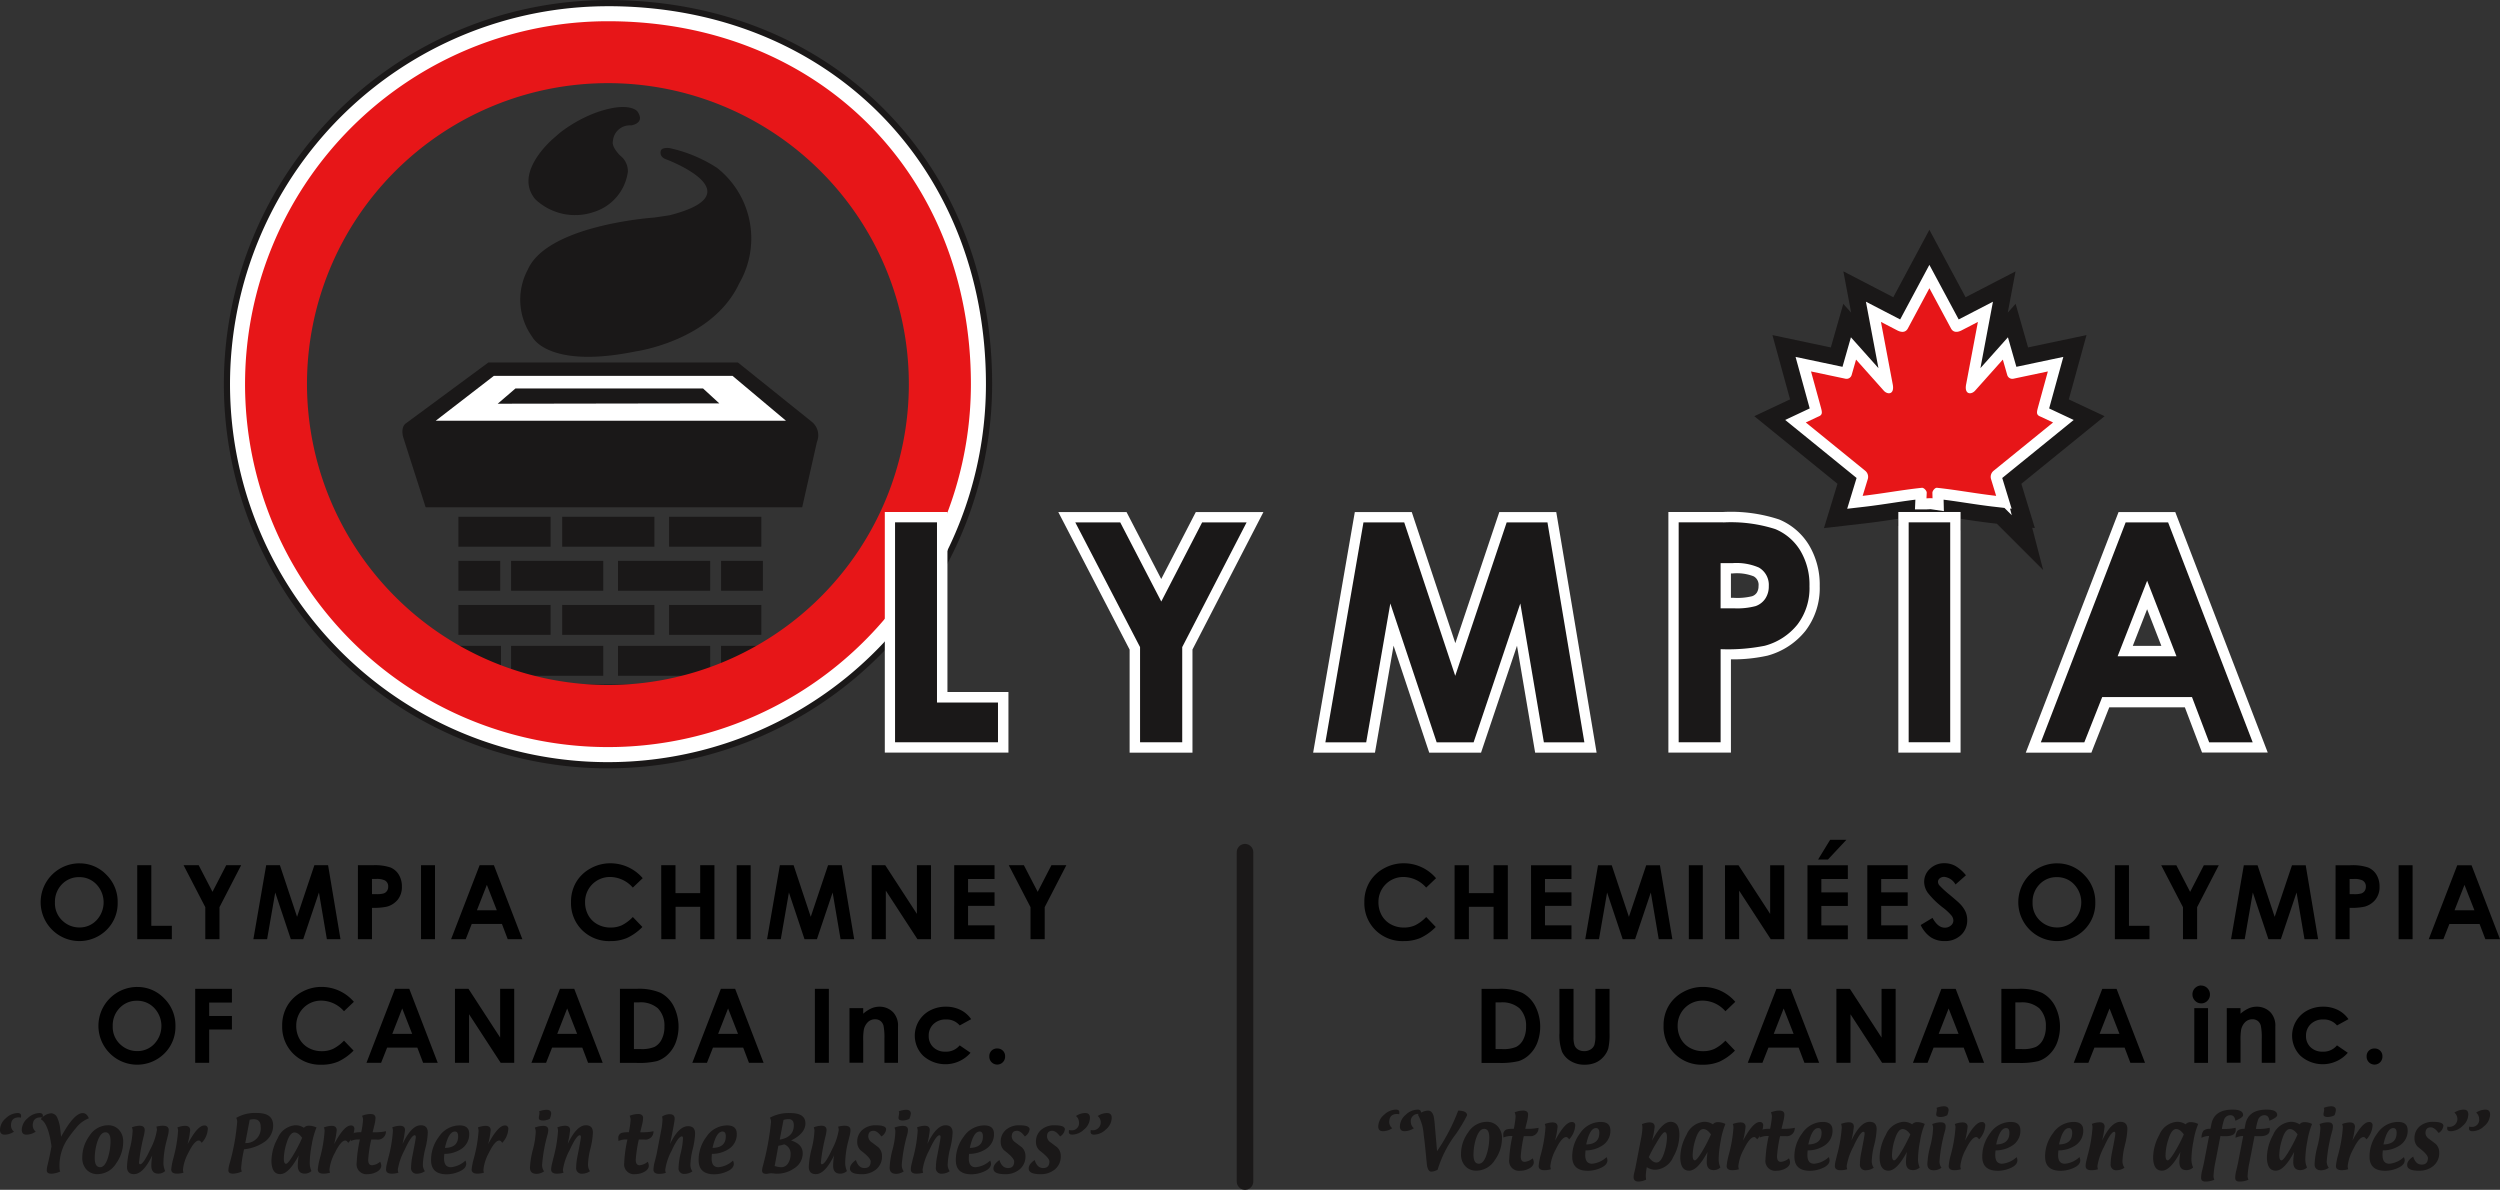<svg xmlns="http://www.w3.org/2000/svg" width="113.24" height="53.893" viewBox="0 0 113.24 53.893">
  <rect x="0" y="0" width="113.24" height="53.893" fill="#333333" stroke="none"/>
  <g id="Logo-OCC" transform="translate(-132.387 -321.179)">
    <g id="Group_72" data-name="Group 72" transform="translate(142.526 321.179)">
      <g id="Group_63" data-name="Group 63" transform="translate(8.089 4.846)">
        <path id="Path_76" data-name="Path 76" d="M209.7,341.8s4.048,1.522.139,2.521c0,0-.364.059-.714.107,0,0-4.83.322-5.721,2.366a2.877,2.877,0,0,0,.21,3.043s.7,1.464,4.673.655c0,0,3.486-.475,4.7-3.088a4.067,4.067,0,0,0-1-5.222,6.454,6.454,0,0,0-2.153-.9s-.352-.049-.4.119C209.439,341.394,209.322,341.678,209.7,341.8Z" transform="translate(-197.729 -339.419)" fill="#1a1818"/>
        <path id="Path_77" data-name="Path 77" d="M208.034,337.266a.768.768,0,0,1,.82-.713s.667-.083.292-.63c0,0-.35-.488-1.87.048a6.163,6.163,0,0,0-1.638.914l-.247.214s-1.918,1.569-.866,2.806a2.62,2.62,0,0,0,2.645.57,2.218,2.218,0,0,0,1.543-1.83.9.9,0,0,0-.35-.726S207.964,337.539,208.034,337.266Z" transform="translate(-198.5 -335.719)" fill="#1a1818"/>
        <path id="Path_78" data-name="Path 78" d="M187.255,373.186l3.72-2.746h11.3l3.334,2.676a.786.786,0,0,1,.246.927L205.188,377H188.132l-1.017-3.174S186.975,373.363,187.255,373.186Z" transform="translate(-187.08 -358.868)" fill="#1a1818"/>
        <path id="Path_79" data-name="Path 79" d="M191.607,374.292h15.864l-2.422-2.033H194.241Z" transform="translate(-190.098 -360.081)" fill="#fff"/>
        <path id="Path_80" data-name="Path 80" d="M200.031,374.664l.806-.692h8.494l.737.676Z" transform="translate(-195.715 -361.223)" fill="#1a1818"/>
        <rect id="Rectangle_109" data-name="Rectangle 109" width="4.176" height="1.356" transform="translate(2.535 18.561)" fill="#1a1818"/>
        <rect id="Rectangle_110" data-name="Rectangle 110" width="4.176" height="1.356" transform="translate(7.237 18.561)" fill="#1a1818"/>
        <rect id="Rectangle_111" data-name="Rectangle 111" width="4.178" height="1.356" transform="translate(12.079 18.561)" fill="#1a1818"/>
        <rect id="Rectangle_112" data-name="Rectangle 112" width="1.895" height="1.354" transform="translate(2.535 20.558)" fill="#1a1818"/>
        <rect id="Rectangle_113" data-name="Rectangle 113" width="1.895" height="1.354" transform="translate(14.433 20.558)" fill="#1a1818"/>
        <path id="Path_81" data-name="Path 81" d="M232.279,409.611l-1.895.934v-1.587h1.895Z" transform="translate(-215.952 -384.549)" fill="#1a1818"/>
        <path id="Path_82" data-name="Path 82" d="M194.791,409.611l1.895.934v-1.587h-1.895Z" transform="translate(-192.221 -384.549)" fill="#1a1818"/>
        <rect id="Rectangle_114" data-name="Rectangle 114" width="4.176" height="1.354" transform="translate(4.922 20.558)" fill="#1a1818"/>
        <rect id="Rectangle_115" data-name="Rectangle 115" width="4.175" height="1.354" transform="translate(9.765 20.558)" fill="#1a1818"/>
        <rect id="Rectangle_116" data-name="Rectangle 116" width="4.176" height="1.355" transform="translate(4.922 24.409)" fill="#1a1818"/>
        <rect id="Rectangle_117" data-name="Rectangle 117" width="4.175" height="1.355" transform="translate(9.765 24.409)" fill="#1a1818"/>
        <rect id="Rectangle_118" data-name="Rectangle 118" width="4.176" height="1.355" transform="translate(2.535 22.555)" fill="#1a1818"/>
        <rect id="Rectangle_119" data-name="Rectangle 119" width="4.176" height="1.355" transform="translate(7.237 22.555)" fill="#1a1818"/>
        <rect id="Rectangle_120" data-name="Rectangle 120" width="4.176" height="0.551" transform="translate(7.237 26.158)" fill="#1a1818"/>
        <rect id="Rectangle_121" data-name="Rectangle 121" width="4.178" height="1.355" transform="translate(12.079 22.555)" fill="#1a1818"/>
      </g>
      <path id="Path_83" data-name="Path 83" d="M163.23,338.861a17.26,17.26,0,1,0,34.521,0c0-9.993-7.267-17.26-17.26-17.26A17.28,17.28,0,0,0,163.23,338.861Zm2.947,0a14.313,14.313,0,1,1,14.314,14.313A14.332,14.332,0,0,1,166.177,338.861Z" transform="translate(-163.09 -321.46)" fill="#fff"/>
      <path id="Path_84" data-name="Path 84" d="M180.21,355.982a17.4,17.4,0,0,1,0-34.8c10.083,0,17.4,7.318,17.4,17.4A17.421,17.421,0,0,1,180.21,355.982Zm0-34.521a17.12,17.12,0,1,0,17.119,17.12C197.329,328.66,190.13,321.46,180.21,321.46Zm0,31.573a14.454,14.454,0,1,1,14.453-14.453A14.47,14.47,0,0,1,180.21,353.034Zm0-28.627a14.173,14.173,0,1,0,14.172,14.173A14.189,14.189,0,0,0,180.21,324.407Z" transform="translate(-162.809 -321.179)" fill="#1a1818"/>
      <g id="Group_64" data-name="Group 64" transform="translate(71.656 13.047)">
        <path id="Path_85" data-name="Path 85" d="M378.367,366.152l-.557.262L380.5,368.6a.354.354,0,0,1,.122.366l-.236.773c.927-.107,1.756-.267,2.684-.366.082-.009.219.126.218.221l-.011.257c.05,0,.1-.007.151-.007s.082,0,.123.006l-.006-.25c0-.095.124-.236.206-.227.926.1,1.757.26,2.683.366l-.236-.773a.353.353,0,0,1,.123-.366l2.691-2.185-.558-.262c-.245-.088-.176-.225-.089-.557l.411-1.493-1.563.33a.24.24,0,0,1-.277-.167l-.2-.7-1.236,1.385c-.176.221-.532.221-.421-.291l.528-2.8-.709.367c-.2.111-.4.129-.508-.069l-.98-1.825-.977,1.825c-.111.2-.31.18-.509.069l-.708-.367.528,2.8c.111.512-.245.512-.421.291l-1.236-1.385-.2.7a.24.24,0,0,1-.278.167l-1.562-.33.41,1.493C378.544,365.926,378.612,366.064,378.367,366.152Z" transform="translate(-377.81 -360.325)" fill="#fff" stroke="#1a1818" stroke-width="2.5"/>
        <g id="Path_86" data-name="Path 86" transform="translate(-377.81 -360.325)" fill="#fff">
          <path d="M 382.755 370.367 L 382.775 369.909 C 382.42 369.954 382.072 370.006 381.733 370.057 C 381.32 370.119 380.892 370.183 380.445 370.234 L 379.687 370.322 L 379.909 369.592 L 380.112 368.927 L 377.495 366.802 L 376.877 366.299 L 377.598 365.961 L 377.987 365.778 C 377.982 365.76 377.978 365.742 377.973 365.723 L 377.564 364.233 L 377.346 363.443 L 378.149 363.612 L 379.472 363.891 L 379.606 363.423 L 379.856 362.551 L 380.46 363.228 L 381.101 363.947 L 380.724 361.945 L 380.534 360.936 L 381.445 361.408 L 382.085 361.739 L 382.969 360.089 L 383.41 359.267 L 383.851 360.088 L 384.737 361.739 L 385.378 361.408 L 386.288 360.937 L 386.099 361.945 L 385.721 363.947 L 386.363 363.228 L 386.968 362.55 L 387.217 363.424 L 387.35 363.891 L 388.674 363.612 L 389.477 363.443 L 389.26 364.234 L 388.849 365.725 C 388.845 365.743 388.84 365.761 388.835 365.778 L 389.225 365.961 L 389.947 366.299 L 389.328 366.802 L 386.71 368.927 L 386.913 369.592 L 387.135 370.322 L 386.377 370.234 C 385.93 370.183 385.503 370.119 385.089 370.057 C 384.753 370.006 384.407 369.954 384.054 369.91 L 384.066 370.366 L 383.536 370.348 C 383.514 370.347 383.493 370.346 383.472 370.345 C 383.458 370.344 383.444 370.343 383.43 370.343 C 383.41 370.343 383.39 370.344 383.371 370.345 C 383.346 370.347 383.32 370.348 383.295 370.349 L 382.755 370.367 Z" stroke="none"/>
          <path d="M 383.278 369.85 C 383.329 369.848 383.378 369.843 383.43 369.843 C 383.472 369.843 383.511 369.847 383.553 369.848 L 383.546 369.598 C 383.545 369.506 383.662 369.371 383.744 369.371 C 383.747 369.371 383.749 369.371 383.752 369.371 C 384.678 369.47 385.508 369.631 386.434 369.738 L 386.199 368.964 C 386.161 368.83 386.215 368.681 386.321 368.598 L 389.013 366.413 L 388.456 366.152 C 388.211 366.064 388.279 365.926 388.367 365.595 L 388.777 364.101 L 387.214 364.431 C 387.198 364.433 387.184 364.434 387.169 364.434 C 387.042 364.434 386.958 364.347 386.936 364.264 L 386.736 363.561 L 385.5 364.946 C 385.43 365.033 385.332 365.086 385.246 365.086 C 385.115 365.086 385.012 364.964 385.079 364.654 L 385.607 361.852 L 384.898 362.219 C 384.807 362.269 384.716 362.301 384.633 362.301 C 384.536 362.301 384.45 362.257 384.39 362.15 L 383.41 360.325 L 382.433 362.15 C 382.372 362.257 382.287 362.301 382.189 362.301 C 382.106 362.301 382.015 362.269 381.924 362.219 L 381.216 361.852 L 381.744 364.654 C 381.81 364.964 381.707 365.086 381.576 365.086 C 381.49 365.086 381.392 365.033 381.323 364.946 L 380.087 363.561 L 379.886 364.264 C 379.865 364.347 379.78 364.434 379.652 364.434 C 379.638 364.434 379.623 364.433 379.608 364.431 L 378.046 364.101 L 378.456 365.595 C 378.544 365.926 378.612 366.064 378.367 366.152 L 377.81 366.413 L 380.501 368.598 C 380.607 368.681 380.661 368.83 380.623 368.964 L 380.388 369.738 C 381.314 369.631 382.144 369.47 383.071 369.371 C 383.074 369.371 383.076 369.371 383.079 369.371 C 383.161 369.371 383.29 369.501 383.289 369.593 L 383.278 369.85 M 387.836 370.905 L 386.32 370.731 C 385.865 370.679 385.433 370.614 385.015 370.551 C 384.864 370.528 384.716 370.506 384.569 370.485 L 384.579 370.884 L 383.519 370.848 C 383.492 370.847 383.466 370.845 383.44 370.844 L 383.426 370.843 C 383.42 370.843 383.411 370.844 383.403 370.844 C 383.372 370.846 383.342 370.848 383.311 370.849 L 382.233 370.885 L 382.25 370.485 C 382.104 370.507 381.957 370.529 381.807 370.551 C 381.39 370.614 380.958 370.679 380.502 370.731 L 378.986 370.905 L 379.431 369.446 L 379.536 369.103 L 377.18 367.19 L 375.943 366.186 L 377.385 365.508 L 377.394 365.504 L 377.081 364.366 L 376.647 362.784 L 378.252 363.123 L 379.12 363.306 L 379.125 363.286 L 379.624 361.541 L 380.277 362.272 L 380.233 362.037 L 379.853 360.021 L 381.675 360.964 L 381.877 361.069 L 382.529 359.853 L 383.409 358.209 L 384.291 359.852 L 384.945 361.069 L 385.148 360.964 L 386.97 360.022 L 386.59 362.037 L 386.546 362.273 L 387.2 361.54 L 387.698 363.287 L 387.703 363.306 L 388.571 363.123 L 390.177 362.784 L 389.742 364.366 L 389.429 365.504 L 389.438 365.508 L 390.881 366.185 L 389.643 367.19 L 387.286 369.103 L 387.391 369.446 L 387.836 370.905 Z" stroke="none" fill="#1a1818"/>
        </g>
        <path id="Path_87" data-name="Path 87" d="M378.367,366.152l-.557.262L380.5,368.6a.354.354,0,0,1,.122.366l-.236.773c.927-.107,1.756-.267,2.684-.366.081-.009.219.126.218.221l-.011.257c.051,0,.1-.007.151-.007s.082,0,.123.006l-.006-.25c0-.095.123-.236.205-.227.927.1,1.757.26,2.683.366l-.236-.773a.354.354,0,0,1,.123-.366l2.692-2.185-.558-.262c-.245-.088-.176-.225-.089-.557l.411-1.493-1.564.33a.24.24,0,0,1-.277-.167l-.2-.7-1.236,1.385c-.176.221-.532.221-.421-.291l.528-2.8-.709.367c-.2.111-.4.129-.508-.069l-.98-1.825-.977,1.825c-.111.2-.31.18-.509.069l-.708-.367.528,2.8c.111.512-.245.512-.421.291l-1.236-1.385-.2.7a.24.24,0,0,1-.278.167l-1.562-.33.41,1.493C378.544,365.926,378.612,366.064,378.367,366.152Z" transform="translate(-377.81 -360.325)" fill="#fff" stroke="#fff" stroke-width="1"/>
        <path id="Path_88" data-name="Path 88" d="M378.367,366.152l-.557.262L380.5,368.6a.354.354,0,0,1,.122.366l-.236.773c.927-.107,1.757-.267,2.684-.366.081-.009.219.126.218.221l-.011.257c.05,0,.1-.007.151-.007s.082,0,.123.006l-.006-.25c0-.095.123-.236.205-.227.927.1,1.757.26,2.683.366l-.236-.773a.354.354,0,0,1,.123-.366l2.691-2.185-.558-.262c-.245-.088-.176-.225-.089-.557l.411-1.493-1.563.33a.24.24,0,0,1-.277-.167l-.2-.7-1.236,1.385c-.176.221-.532.221-.421-.291l.528-2.8-.709.367c-.2.111-.4.129-.508-.069l-.98-1.825-.977,1.825c-.111.2-.31.18-.509.069l-.708-.367.528,2.8c.111.512-.245.512-.421.291l-1.235-1.385-.2.7a.24.24,0,0,1-.277.167l-1.563-.33.41,1.493C378.544,365.926,378.612,366.064,378.367,366.152Z" transform="translate(-377.81 -360.325)" fill="#e71618"/>
      </g>
      <path id="Path_89" data-name="Path 89" d="M182.135,324.065A16.439,16.439,0,1,0,198.573,340.5C198.573,330.987,191.653,324.065,182.135,324.065ZM168.5,340.5a13.631,13.631,0,1,1,13.632,13.631A13.649,13.649,0,0,1,168.5,340.5Z" transform="translate(-164.734 -323.103)" fill="#e71618"/>
      <g id="Group_71" data-name="Group 71" transform="translate(29.937 23.195)">
        <g id="Group_65" data-name="Group 65">
          <path id="Path_90" data-name="Path 90" d="M253.337,401.908v-10.43H255.7v8.153h2.763v2.277Z" transform="translate(-253.103 -391.243)" fill="#1a1818"/>
          <path id="Path_91" data-name="Path 91" d="M255,391.243V399.4h2.763V401.2H253.1v-9.961H255m.469-.469h-2.833v10.9h5.6v-2.746h-2.763v-8.153Z" transform="translate(-252.634 -390.774)" fill="#fff"/>
        </g>
        <g id="Group_66" data-name="Group 66" transform="translate(7.865)">
          <path id="Path_92" data-name="Path 92" d="M280.471,401.908v-4.491l-3.08-5.939h2.563l1.716,3.308,1.707-3.308h2.537l-3.065,5.939v4.491Z" transform="translate(-277.005 -391.243)" fill="#1a1818"/>
          <path id="Path_93" data-name="Path 93" d="M284.758,391.243l-2.915,5.647V401.2h-1.91V396.89L277,391.243h2.036l1.858,3.583,1.85-3.583h2.009m.77-.469h-3.065l-.131.253-1.435,2.779-1.441-2.78-.131-.253h-3.091l.355.684,2.876,5.547v4.668h2.847V397l2.863-5.547.353-.684Z" transform="translate(-276.234 -390.774)" fill="#fff"/>
        </g>
        <g id="Group_67" data-name="Group 67" transform="translate(19.404)">
          <path id="Path_94" data-name="Path 94" d="M321.664,401.908l-.945-5.567-1.873,5.567h-2.008l-1.857-5.569-.969,5.569h-2.324l1.806-10.43h2.213l2.141,6.442,2.16-6.442h2.213l1.75,10.43Z" transform="translate(-311.41 -391.243)" fill="#1a1818"/>
          <path id="Path_95" data-name="Path 95" d="M321.468,391.243l1.672,9.961h-1.834l-1.068-6.291-2.116,6.291H316.45l-2.1-6.291-1.093,6.291h-1.849l1.725-9.961h1.847l2.31,6.948,2.33-6.948h1.847m.4-.469h-2.581l-.107.32-1.884,5.618-1.867-5.617-.106-.321h-2.58l-.068.389-1.725,9.961-.095.549h2.8l.068-.388.775-4.46,1.509,4.528.107.32h2.346l.107-.319,1.522-4.525.756,4.454.066.39h2.784l-.091-.546-1.671-9.962-.066-.391Z" transform="translate(-310.854 -390.774)" fill="#fff"/>
        </g>
        <g id="Group_68" data-name="Group 68" transform="translate(35.498)">
          <path id="Path_96" data-name="Path 96" d="M359.847,401.907v-10.43h2.246a6.746,6.746,0,0,1,2.444.32,2.645,2.645,0,0,1,1.247,1.068,3.255,3.255,0,0,1,.451,1.738,2.952,2.952,0,0,1-.595,1.879,3.076,3.076,0,0,1-1.6,1.042,7.809,7.809,0,0,1-1.829.163v4.22Zm2.733-6.536a2.912,2.912,0,0,0,.908-.088.645.645,0,0,0,.324-.248.755.755,0,0,0,.119-.435.674.674,0,0,0-.333-.641,2.262,2.262,0,0,0-1.085-.165h-.3v1.576Z" transform="translate(-359.613 -391.243)" fill="#1a1818"/>
          <path id="Path_97" data-name="Path 97" d="M361.624,391.243a6.612,6.612,0,0,1,2.354.3,2.4,2.4,0,0,1,1.138.975,3.007,3.007,0,0,1,.416,1.615,2.713,2.713,0,0,1-.545,1.734,2.83,2.83,0,0,1-1.48.962,8.486,8.486,0,0,1-2,.155V401.2h-1.9v-9.961h2.011m-.115,3.894h.6a3.242,3.242,0,0,0,.989-.1.879.879,0,0,0,.437-.336.986.986,0,0,0,.16-.567.908.908,0,0,0-.448-.843,2.554,2.554,0,0,0-1.2-.2h-.535v2.045m.115-4.363h-2.48v10.9h2.833v-4.224a7.2,7.2,0,0,0,1.657-.168,3.305,3.305,0,0,0,1.719-1.123,3.181,3.181,0,0,0,.646-2.024,3.485,3.485,0,0,0-.486-1.861,2.87,2.87,0,0,0-1.355-1.161,6.958,6.958,0,0,0-2.535-.338Zm.353,2.786h.067a2.092,2.092,0,0,1,.962.129.439.439,0,0,1,.221.442.534.534,0,0,1-.079.3.421.421,0,0,1-.21.159,2.778,2.778,0,0,1-.827.073h-.134V393.56Z" transform="translate(-359.144 -390.774)" fill="#fff"/>
        </g>
        <g id="Group_69" data-name="Group 69" transform="translate(45.911)">
          <rect id="Rectangle_122" data-name="Rectangle 122" width="2.351" height="10.43" transform="translate(0.234 0.234)" fill="#1a1818"/>
          <path id="Path_98" data-name="Path 98" d="M392.738,391.243V401.2h-1.882v-9.961h1.882m.469-.469h-2.819v10.9h2.819v-10.9Z" transform="translate(-390.388 -390.774)" fill="#fff"/>
        </g>
        <g id="Group_70" data-name="Group 70" transform="translate(51.683)">
          <path id="Path_99" data-name="Path 99" d="M416.538,401.907l-.779-2.052h-3.744l-.811,2.052h-2.471l4.022-10.43H415l4.012,10.43Zm-1.662-4.369-.987-2.54-.992,2.54Z" transform="translate(-408.392 -391.243)" fill="#1a1818"/>
          <path id="Path_100" data-name="Path 100" d="M414.156,391.243l3.831,9.961h-1.971l-.779-2.052h-4.066l-.811,2.052h-1.97l3.842-9.961h1.923m-2.286,6.061h2.665l-1.328-3.42-1.336,3.42m2.608-6.53h-2.567l-.116.3-3.841,9.962-.246.637h2.972l.117-.3.694-1.756h3.423l.664,1.75.115.3h2.976l-.245-.637-3.831-9.962-.115-.3Zm-1.922,6.061.649-1.66.645,1.66Z" transform="translate(-407.708 -390.774)" fill="#fff"/>
        </g>
      </g>
    </g>
    <line id="Line_18" data-name="Line 18" y2="14.917" transform="translate(188.781 359.78)" fill="none" stroke="#1a1818" stroke-linecap="round" stroke-width="0.75"/>
    <g id="Group_75" data-name="Group 75" transform="translate(132.387 360.286)">
      <g id="Group_73" data-name="Group 73" transform="translate(0 11.154)">
        <path id="Path_101" data-name="Path 101" d="M133.335,472.663a.342.342,0,0,0-.092-.014q-.359,0-.359.373a.367.367,0,0,0,.136.273.758.758,0,0,1-.423.136q-.21,0-.21-.219a.707.707,0,0,1,.266-.525.787.787,0,0,1,.534-.234c.1,0,.156.04.156.121A.629.629,0,0,1,133.335,472.663Z" transform="translate(-132.387 -472.297)" fill="#1a1818"/>
        <path id="Path_102" data-name="Path 102" d="M136.294,472.663a.342.342,0,0,0-.092-.014q-.359,0-.359.373a.367.367,0,0,0,.136.273.76.76,0,0,1-.423.136q-.21,0-.21-.219a.707.707,0,0,1,.266-.525.787.787,0,0,1,.534-.234c.1,0,.156.04.156.121A.686.686,0,0,1,136.294,472.663Z" transform="translate(-134.36 -472.297)" fill="#1a1818"/>
        <path id="Path_103" data-name="Path 103" d="M138.415,473.962q-.143-1.042-.486-1.231a.651.651,0,0,1,.471-.268.319.319,0,0,1,.282.217,1.619,1.619,0,0,1,.123.454l.045.393q.586-1.073.977-1.072.184,0,.279.235a1.364,1.364,0,0,0-.58.437,6.057,6.057,0,0,0-.447.6,2.168,2.168,0,0,0-.3,1.223.349.349,0,0,0,.032.15,1.034,1.034,0,0,1-.4.1c-.14,0-.21-.05-.21-.149a1.106,1.106,0,0,1,.039-.259Q138.337,474.394,138.415,473.962Z" transform="translate(-136.082 -472.297)" fill="#1a1818"/>
        <path id="Path_104" data-name="Path 104" d="M144.274,476.326a.667.667,0,0,1-.514-.206.763.763,0,0,1-.191-.541,1.652,1.652,0,0,1,.317-.978,1.012,1.012,0,0,1,.843-.49.65.65,0,0,1,.506.212.763.763,0,0,1,.187.534,1.67,1.67,0,0,1-.314.974A1,1,0,0,1,144.274,476.326Zm.1-.315q.237,0,.375-.49a2.558,2.558,0,0,0,.1-.69q0-.4-.233-.4t-.383.487a2.519,2.519,0,0,0-.1.693Q144.137,476.011,144.379,476.011Z" transform="translate(-139.842 -473.403)" fill="#1a1818"/>
        <path id="Path_105" data-name="Path 105" d="M150.973,474.222a1.012,1.012,0,0,1,.3-.043q.26,0,.26.193a1.074,1.074,0,0,1-.037.253l-.062.249a4.092,4.092,0,0,0-.14.966.91.91,0,0,0,.078.391.455.455,0,0,1-.307.118q-.318,0-.319-.362a3.075,3.075,0,0,1,.042-.466q-.41.849-.826.85-.318,0-.319-.335a3.892,3.892,0,0,1,.127-.812,3.845,3.845,0,0,0,.128-.812.414.414,0,0,0-.032-.161,1.046,1.046,0,0,1,.349-.073q.231,0,.231.2a1.493,1.493,0,0,1-.042.259,8.723,8.723,0,0,0-.216,1.2c0,.057.017.086.05.086q.149,0,.462-.68a2.772,2.772,0,0,0,.3-.875A.508.508,0,0,0,150.973,474.222Z" transform="translate(-143.891 -473.448)" fill="#1a1818"/>
        <path id="Path_106" data-name="Path 106" d="M156.218,476.269a1.007,1.007,0,0,1-.3.044q-.257,0-.257-.192a3.029,3.029,0,0,1,.095-.5,6.293,6.293,0,0,0,.215-1.242.419.419,0,0,0-.032-.158,1.042,1.042,0,0,1,.347-.073q.232,0,.233.2a3.979,3.979,0,0,1-.116.629q.45-.845.753-.845a.141.141,0,0,1,.162.158,1,1,0,0,1-.276.628c-.048-.07-.091-.106-.13-.106q-.2,0-.473.555a2.017,2.017,0,0,0-.247.765A.484.484,0,0,0,156.218,476.269Z" transform="translate(-147.905 -473.413)" fill="#1a1818"/>
        <path id="Path_107" data-name="Path 107" d="M164.133,474.094a5.306,5.306,0,0,0-.133.856.361.361,0,0,0,.032.148,1,1,0,0,1-.4.1c-.14,0-.21-.049-.21-.148a1.135,1.135,0,0,1,.041-.26,9.825,9.825,0,0,0,.358-1.938.39.39,0,0,0-.044-.181,1.693,1.693,0,0,1,.95-.22q.723,0,.723.564a.9.9,0,0,1-.442.776A1.957,1.957,0,0,1,164.133,474.094Zm.053-.281a.668.668,0,0,0,.7-.731q0-.351-.322-.351a1.015,1.015,0,0,0-.177.025Z" transform="translate(-153.077 -472.297)" fill="#1a1818"/>
        <path id="Path_108" data-name="Path 108" d="M170.521,475.474q-.453.851-.837.851t-.4-.577a2.14,2.14,0,0,1,.281-1.043.944.944,0,0,1,.8-.594.674.674,0,0,1,.39.116.288.288,0,0,1,.228-.095.768.768,0,0,1,.343.082,3.362,3.362,0,0,0-.215.773,4.746,4.746,0,0,0-.092.807.933.933,0,0,0,.077.391.445.445,0,0,1-.3.118q-.318,0-.319-.363A3.38,3.38,0,0,1,170.521,475.474Zm.154-.792q-.174-.243-.347-.243-.215,0-.364.5a2.468,2.468,0,0,0-.118.69c0,.152.033.228.1.228s.2-.174.4-.521A7.06,7.06,0,0,0,170.674,474.683Z" transform="translate(-156.989 -473.403)" fill="#1a1818"/>
        <path id="Path_109" data-name="Path 109" d="M176.136,476.269a1.007,1.007,0,0,1-.3.044q-.257,0-.257-.192a3.03,3.03,0,0,1,.095-.5,6.292,6.292,0,0,0,.215-1.242.426.426,0,0,0-.032-.158,1.041,1.041,0,0,1,.347-.073q.232,0,.232.2a4.007,4.007,0,0,1-.116.629q.449-.845.753-.845a.141.141,0,0,1,.162.158,1,1,0,0,1-.276.628q-.072-.105-.13-.106-.2,0-.473.555a2.018,2.018,0,0,0-.248.765A.485.485,0,0,0,176.136,476.269Z" transform="translate(-161.185 -473.413)" fill="#1a1818"/>
        <path id="Path_110" data-name="Path 110" d="M180.471,473.735H180.4a.875.875,0,0,0-.338.069,1.094,1.094,0,0,1-.007-.109.241.241,0,0,1,.148-.257,1.169,1.169,0,0,1,.328-.028,4,4,0,0,0,.082-.552.467.467,0,0,0-.044-.195,1.058,1.058,0,0,1,.379-.08q.229,0,.23.181a1.476,1.476,0,0,1-.051.323l-.079.323h.166a2.24,2.24,0,0,0,.437-.047.365.365,0,0,1-.421.377l-.122,0-.122,0a5.7,5.7,0,0,0-.139.918c0,.164.059.246.175.246a.647.647,0,0,0,.366-.159.406.406,0,0,1,.05.176c0,.12-.076.219-.229.295a.86.86,0,0,1-.384.092.447.447,0,0,1-.5-.51A5.952,5.952,0,0,1,180.471,473.735Z" transform="translate(-164.169 -472.384)" fill="#1a1818"/>
        <path id="Path_111" data-name="Path 111" d="M185.6,474.962q.406-.85.826-.85.319,0,.319.334a3.417,3.417,0,0,1-.111.716,3.461,3.461,0,0,0-.111.716.513.513,0,0,0,.091.314.626.626,0,0,1-.342.113.25.25,0,0,1-.284-.282,2.788,2.788,0,0,1,.061-.518q.152-.777.153-.855c0-.057-.017-.086-.052-.086q-.151,0-.462.68a2.772,2.772,0,0,0-.3.876.5.5,0,0,0,.026.142,1.105,1.105,0,0,1-.3.043q-.26,0-.26-.193a1.135,1.135,0,0,1,.038-.252l.06-.25a6.184,6.184,0,0,0,.213-1.24.437.437,0,0,0-.03-.163,1.045,1.045,0,0,1,.347-.073q.231,0,.231.2A4.719,4.719,0,0,1,185.6,474.962Z" transform="translate(-167.368 -473.403)" fill="#1a1818"/>
        <path id="Path_112" data-name="Path 112" d="M191.574,475.408a1.991,1.991,0,0,0-.014.209q0,.394.308.395a1.107,1.107,0,0,0,.659-.3.352.352,0,0,1,.038.144q0,.226-.349.366a1.419,1.419,0,0,1-.534.111q-.71,0-.71-.639a1.733,1.733,0,0,1,.355-1.062,1.134,1.134,0,0,1,.935-.514q.438,0,.438.384a.787.787,0,0,1-.365.686A1.378,1.378,0,0,1,191.574,475.408Zm.029-.27q.595-.011.595-.524,0-.218-.149-.218Q191.762,474.4,191.6,475.138Z" transform="translate(-171.446 -473.403)" fill="#1a1818"/>
        <path id="Path_113" data-name="Path 113" d="M197.046,476.269a1.008,1.008,0,0,1-.3.044q-.256,0-.257-.192a2.992,2.992,0,0,1,.1-.5,6.322,6.322,0,0,0,.215-1.242.426.426,0,0,0-.032-.158,1.041,1.041,0,0,1,.347-.073q.233,0,.233.2a4.009,4.009,0,0,1-.116.629q.449-.845.754-.845a.141.141,0,0,1,.161.158,1,1,0,0,1-.276.628q-.071-.105-.13-.106-.2,0-.473.555a2.018,2.018,0,0,0-.248.765A.483.483,0,0,0,197.046,476.269Z" transform="translate(-175.126 -473.413)" fill="#1a1818"/>
        <path id="Path_114" data-name="Path 114" d="M204.64,472.8a1.074,1.074,0,0,1,.379-.079q.229,0,.23.181a.831.831,0,0,1-.029.2,7.109,7.109,0,0,0-.25,1.38.487.487,0,0,0,.091.3.63.63,0,0,1-.34.113q-.3,0-.3-.282a3.748,3.748,0,0,1,.13-.808,3.77,3.77,0,0,0,.13-.808A.469.469,0,0,0,204.64,472.8Zm.681-.4a.678.678,0,0,1-.3.079c-.135,0-.2-.038-.2-.115a.654.654,0,0,1,.015-.117.685.685,0,0,0,.015-.117.146.146,0,0,0-.02-.064.975.975,0,0,1,.33-.073c.147,0,.22.057.22.173A.731.731,0,0,1,205.321,472.392Z" transform="translate(-180.415 -471.985)" fill="#1a1818"/>
        <path id="Path_115" data-name="Path 115" d="M208.045,474.962q.406-.85.826-.85.318,0,.318.334a3.456,3.456,0,0,1-.111.716,3.422,3.422,0,0,0-.111.716.515.515,0,0,0,.091.314.626.626,0,0,1-.343.113.25.25,0,0,1-.284-.282,2.789,2.789,0,0,1,.061-.518q.153-.777.153-.855c0-.057-.017-.086-.051-.086q-.151,0-.462.68a2.768,2.768,0,0,0-.3.876.49.49,0,0,0,.026.142,1.11,1.11,0,0,1-.3.043q-.26,0-.26-.193a1.117,1.117,0,0,1,.038-.252l.06-.25a6.211,6.211,0,0,0,.213-1.24.451.451,0,0,0-.03-.163,1.042,1.042,0,0,1,.347-.073q.231,0,.231.2A4.662,4.662,0,0,1,208.045,474.962Z" transform="translate(-182.333 -473.403)" fill="#1a1818"/>
        <path id="Path_116" data-name="Path 116" d="M216.835,473.735h-.068a.877.877,0,0,0-.339.069c0-.05-.007-.086-.007-.109a.241.241,0,0,1,.148-.257,1.175,1.175,0,0,1,.328-.028,3.984,3.984,0,0,0,.081-.552.462.462,0,0,0-.044-.195,1.061,1.061,0,0,1,.38-.08c.153,0,.23.06.23.181a1.482,1.482,0,0,1-.052.323l-.079.323h.166a2.248,2.248,0,0,0,.437-.047.366.366,0,0,1-.422.377l-.122,0-.122,0a5.744,5.744,0,0,0-.139.918c0,.164.059.246.175.246a.648.648,0,0,0,.366-.159.4.4,0,0,1,.05.176q0,.18-.23.295a.862.862,0,0,1-.384.092.447.447,0,0,1-.5-.51A5.945,5.945,0,0,1,216.835,473.735Z" transform="translate(-188.414 -472.384)" fill="#1a1818"/>
        <path id="Path_117" data-name="Path 117" d="M221.964,473.943q.387-.807.818-.808c.212,0,.317.111.317.333a3.378,3.378,0,0,1-.106.7,3.375,3.375,0,0,0-.106.7.511.511,0,0,0,.09.314.626.626,0,0,1-.343.113.25.25,0,0,1-.284-.282,3.37,3.37,0,0,1,.1-.671,3.345,3.345,0,0,0,.1-.658c0-.058-.016-.087-.05-.087q-.167,0-.468.656a2.6,2.6,0,0,0-.285.856.5.5,0,0,0,.026.142,1.107,1.107,0,0,1-.3.043c-.174,0-.26-.064-.26-.193a1.469,1.469,0,0,1,.053-.337l.085-.34.205-1.069a3.025,3.025,0,0,0,.066-.522.657.657,0,0,0-.018-.134.632.632,0,0,1,.335-.108q.234,0,.234.2Q222.18,472.9,221.964,473.943Z" transform="translate(-191.614 -472.384)" fill="#1a1818"/>
        <path id="Path_118" data-name="Path 118" d="M227.939,475.408a2,2,0,0,0-.014.209q0,.394.308.395a1.107,1.107,0,0,0,.659-.3.352.352,0,0,1,.038.144q0,.226-.349.366a1.422,1.422,0,0,1-.535.111q-.709,0-.71-.639a1.733,1.733,0,0,1,.355-1.062,1.134,1.134,0,0,1,.935-.514q.438,0,.438.384a.786.786,0,0,1-.365.686A1.375,1.375,0,0,1,227.939,475.408Zm.028-.27q.6-.011.6-.524,0-.218-.15-.218Q228.128,474.4,227.967,475.138Z" transform="translate(-195.691 -473.403)" fill="#1a1818"/>
        <path id="Path_119" data-name="Path 119" d="M237.27,473.694q.527.167.527.583a.8.8,0,0,1-.4.688,1.345,1.345,0,0,1-.773.235,1.175,1.175,0,0,1-.135-.01c-.06-.006-.1-.01-.135-.01a.628.628,0,0,0-.1.013.619.619,0,0,1-.105.014q-.193,0-.193-.144a.752.752,0,0,1,.024-.167,12.311,12.311,0,0,0,.382-2.039.38.38,0,0,0-.05-.193,1.763,1.763,0,0,1,.924-.21q.682,0,.683.461T237.27,473.694Zm-.743,1.157a1.057,1.057,0,0,0,.3.056.365.365,0,0,0,.32-.2.718.718,0,0,0,.1-.385.441.441,0,0,0-.289-.452,1.446,1.446,0,0,1-.265.065Zm.4-2.087-.171.892q.637-.109.637-.65c0-.186-.079-.279-.237-.279A.771.771,0,0,0,236.93,472.763Z" transform="translate(-201.437 -472.297)" fill="#1a1818"/>
        <path id="Path_120" data-name="Path 120" d="M243.629,474.222a1.014,1.014,0,0,1,.3-.043q.26,0,.26.193a1.069,1.069,0,0,1-.036.253l-.062.249a4.109,4.109,0,0,0-.14.966.915.915,0,0,0,.078.391.454.454,0,0,1-.306.118c-.212,0-.319-.12-.319-.362a3.068,3.068,0,0,1,.042-.466q-.41.849-.826.85-.319,0-.319-.335a3.853,3.853,0,0,1,.128-.812,3.864,3.864,0,0,0,.128-.812.42.42,0,0,0-.032-.161,1.043,1.043,0,0,1,.349-.073q.231,0,.231.2a1.525,1.525,0,0,1-.042.259,8.7,8.7,0,0,0-.216,1.2c0,.057.016.086.049.086q.149,0,.463-.68a2.779,2.779,0,0,0,.3-.875A.494.494,0,0,0,243.629,474.222Z" transform="translate(-205.666 -473.448)" fill="#1a1818"/>
        <path id="Path_121" data-name="Path 121" d="M248.17,475.687q.111.363.387.363c.186,0,.28-.1.28-.3q0-.157-.451-.5a.512.512,0,0,1-.158-.378.69.69,0,0,1,.254-.568.9.9,0,0,1,.592-.191q.463,0,.464.183a.438.438,0,0,1-.217.323q-.185-.256-.355-.256-.238,0-.238.262a.34.34,0,0,0,.161.261l.3.226a.533.533,0,0,1,.161.391.748.748,0,0,1-.279.619,1,1,0,0,1-.648.206q-.524,0-.524-.257Q247.9,475.876,248.17,475.687Z" transform="translate(-209.399 -473.403)" fill="#1a1818"/>
        <path id="Path_122" data-name="Path 122" d="M253.524,472.8a1.072,1.072,0,0,1,.379-.079c.154,0,.23.06.23.181a.829.829,0,0,1-.029.2,7.091,7.091,0,0,0-.251,1.38.485.485,0,0,0,.091.3.632.632,0,0,1-.34.113c-.2,0-.3-.094-.3-.282a3.744,3.744,0,0,1,.129-.808,3.755,3.755,0,0,0,.13-.808A.47.47,0,0,0,253.524,472.8Zm.681-.4a.679.679,0,0,1-.3.079q-.2,0-.2-.115a.661.661,0,0,1,.015-.117.712.712,0,0,0,.015-.117.145.145,0,0,0-.02-.064.973.973,0,0,1,.329-.073c.147,0,.22.057.22.173A.731.731,0,0,1,254.2,472.392Z" transform="translate(-213.007 -471.985)" fill="#1a1818"/>
        <path id="Path_123" data-name="Path 123" d="M256.929,474.962q.406-.85.826-.85.318,0,.319.334a3.435,3.435,0,0,1-.111.716,3.446,3.446,0,0,0-.111.716.513.513,0,0,0,.091.314.626.626,0,0,1-.343.113.25.25,0,0,1-.284-.282,2.779,2.779,0,0,1,.06-.518q.152-.777.153-.855c0-.057-.017-.086-.052-.086q-.151,0-.462.68a2.776,2.776,0,0,0-.3.876.5.5,0,0,0,.026.142,1.1,1.1,0,0,1-.3.043q-.26,0-.26-.193a1.118,1.118,0,0,1,.038-.252l.06-.25a6.166,6.166,0,0,0,.213-1.24.443.443,0,0,0-.03-.163,1.043,1.043,0,0,1,.347-.073c.154,0,.232.066.232.2A4.721,4.721,0,0,1,256.929,474.962Z" transform="translate(-214.925 -473.403)" fill="#1a1818"/>
        <path id="Path_124" data-name="Path 124" d="M262.9,475.408a1.906,1.906,0,0,0-.014.209q0,.394.308.395a1.107,1.107,0,0,0,.659-.3.351.351,0,0,1,.038.144q0,.226-.349.366a1.422,1.422,0,0,1-.534.111q-.711,0-.71-.639a1.735,1.735,0,0,1,.355-1.062,1.134,1.134,0,0,1,.935-.514q.438,0,.438.384a.787.787,0,0,1-.365.686A1.376,1.376,0,0,1,262.9,475.408Zm.029-.27q.6-.011.595-.524,0-.218-.15-.218Q263.092,474.4,262.932,475.138Z" transform="translate(-219.003 -473.403)" fill="#1a1818"/>
        <path id="Path_125" data-name="Path 125" d="M267.672,475.687q.112.363.387.363c.187,0,.28-.1.28-.3q0-.157-.452-.5a.513.513,0,0,1-.158-.378.692.692,0,0,1,.254-.568.9.9,0,0,1,.592-.191q.463,0,.463.183a.438.438,0,0,1-.217.323c-.124-.171-.242-.256-.355-.256q-.238,0-.238.262a.338.338,0,0,0,.161.261l.3.226a.531.531,0,0,1,.161.391.747.747,0,0,1-.279.619,1,1,0,0,1-.648.206q-.524,0-.524-.257Q267.4,475.876,267.672,475.687Z" transform="translate(-222.401 -473.403)" fill="#1a1818"/>
        <path id="Path_126" data-name="Path 126" d="M272.46,475.687q.112.363.387.363c.187,0,.28-.1.28-.3q0-.157-.451-.5a.512.512,0,0,1-.158-.378.692.692,0,0,1,.254-.568.9.9,0,0,1,.592-.191q.463,0,.464.183a.438.438,0,0,1-.217.323q-.186-.256-.355-.256-.238,0-.238.262a.339.339,0,0,0,.162.261l.3.226a.531.531,0,0,1,.161.391.748.748,0,0,1-.279.619,1,1,0,0,1-.648.206q-.524,0-.525-.257Q272.186,475.876,272.46,475.687Z" transform="translate(-225.593 -473.403)" fill="#1a1818"/>
        <path id="Path_127" data-name="Path 127" d="M277.655,473.221a.333.333,0,0,0,.091.012.323.323,0,0,0,.361-.371.367.367,0,0,0-.136-.275.755.755,0,0,1,.423-.135c.14,0,.21.073.21.22a.7.7,0,0,1-.266.524.79.79,0,0,1-.534.234q-.158,0-.157-.121A.81.81,0,0,1,277.655,473.221Z" transform="translate(-229.234 -472.297)" fill="#1a1818"/>
        <path id="Path_128" data-name="Path 128" d="M280.614,473.221a.358.358,0,0,0,.451-.358.368.368,0,0,0-.136-.275.757.757,0,0,1,.423-.135q.21,0,.21.22a.706.706,0,0,1-.265.524.791.791,0,0,1-.535.234c-.1,0-.157-.04-.157-.121A.64.64,0,0,1,280.614,473.221Z" transform="translate(-231.206 -472.297)" fill="#1a1818"/>
      </g>
      <g id="Group_74" data-name="Group 74" transform="translate(1.846 0)">
        <path id="Path_129" data-name="Path 129" d="M139.674,438.519a1.663,1.663,0,0,1,1.223.515,1.713,1.713,0,0,1,.512,1.255,1.693,1.693,0,0,1-.5,1.242,1.75,1.75,0,0,1-2.479-.014,1.761,1.761,0,0,1,1.249-3Zm-.007.624a1.052,1.052,0,0,0-.782.323,1.127,1.127,0,0,0-.317.823,1.072,1.072,0,0,0,.4.88,1.094,1.094,0,0,0,.711.253,1.039,1.039,0,0,0,.773-.328,1.182,1.182,0,0,0,0-1.619A1.049,1.049,0,0,0,139.667,439.143Z" transform="translate(-137.925 -438.519)"/>
        <path id="Path_130" data-name="Path 130" d="M151.036,438.772h.638v2.743h.93v.608h-1.567Z" transform="translate(-146.666 -438.688)"/>
        <path id="Path_131" data-name="Path 131" d="M157.335,438.772h.685l.625,1.206.622-1.206h.676l-.981,1.9v1.451h-.643v-1.451Z" transform="translate(-150.866 -438.688)"/>
        <path id="Path_132" data-name="Path 132" d="M167.4,438.772h.622l.777,2.337.784-2.337h.621l.562,3.351h-.617l-.359-2.116-.712,2.116h-.562l-.706-2.116-.368,2.116h-.622Z" transform="translate(-157.189 -438.688)"/>
        <path id="Path_133" data-name="Path 133" d="M181.031,438.772h.677a2.233,2.233,0,0,1,.792.1.8.8,0,0,1,.383.328,1.014,1.014,0,0,1,.14.543.911.911,0,0,1-.183.583.953.953,0,0,1-.5.324,2.863,2.863,0,0,1-.672.052v1.42h-.638Zm.638,1.31h.2a1.1,1.1,0,0,0,.333-.034.3.3,0,0,0,.147-.113.332.332,0,0,0,.054-.191.306.306,0,0,0-.15-.284.856.856,0,0,0-.406-.066h-.18Z" transform="translate(-166.665 -438.688)"/>
        <path id="Path_134" data-name="Path 134" d="M189.6,438.772h.633v3.351H189.6Z" transform="translate(-172.375 -438.688)"/>
        <path id="Path_135" data-name="Path 135" d="M194.986,438.772h.647l1.289,3.351h-.663l-.262-.69h-1.368l-.272.69h-.663Zm.328.889-.45,1.151h.9Z" transform="translate(-175.107 -438.688)"/>
        <path id="Path_136" data-name="Path 136" d="M213.233,439.192l-.446.425a1.382,1.382,0,0,0-1.024-.481,1.122,1.122,0,0,0-1.138,1.138,1.193,1.193,0,0,0,.146.595,1.044,1.044,0,0,0,.412.409,1.2,1.2,0,0,0,.592.148,1.218,1.218,0,0,0,.508-.1,1.816,1.816,0,0,0,.505-.377l.433.451a2.368,2.368,0,0,1-.7.5,1.912,1.912,0,0,1-.754.14,1.736,1.736,0,0,1-1.279-.5,1.716,1.716,0,0,1-.5-1.27,1.737,1.737,0,0,1,.227-.891,1.688,1.688,0,0,1,.649-.627,1.834,1.834,0,0,1,.91-.237,1.931,1.931,0,0,1,1.46.673Z" transform="translate(-185.969 -438.519)"/>
        <path id="Path_137" data-name="Path 137" d="M222.249,438.772h.647v1.264h1.119v-1.264h.645v3.351h-.645v-1.469H222.9v1.469h-.647Z" transform="translate(-194.145 -438.688)"/>
        <path id="Path_138" data-name="Path 138" d="M232.5,438.772h.633v3.351H232.5Z" transform="translate(-200.977 -438.688)"/>
        <path id="Path_139" data-name="Path 139" d="M237.218,438.772h.622l.777,2.337.784-2.337h.621l.562,3.351h-.617l-.359-2.116-.712,2.116h-.562l-.706-2.116-.368,2.116h-.622Z" transform="translate(-203.739 -438.688)"/>
        <path id="Path_140" data-name="Path 140" d="M250.863,438.772h.612l1.434,2.205v-2.205h.638v3.351h-.614l-1.432-2.2v2.2h-.638Z" transform="translate(-213.223 -438.688)"/>
        <path id="Path_141" data-name="Path 141" d="M262.073,438.772H263.9v.624h-1.2V440h1.2v.613h-1.2v.882h1.2v.627h-1.829Z" transform="translate(-220.697 -438.688)"/>
        <path id="Path_142" data-name="Path 142" d="M269.486,438.772h.685l.625,1.206.622-1.206h.676l-.98,1.9v1.451h-.643v-1.451Z" transform="translate(-225.639 -438.688)"/>
        <path id="Path_143" data-name="Path 143" d="M147.525,455.318a1.664,1.664,0,0,1,1.223.515,1.713,1.713,0,0,1,.512,1.255,1.692,1.692,0,0,1-.5,1.242,1.75,1.75,0,0,1-2.479-.013,1.761,1.761,0,0,1,1.249-3Zm-.007.624a1.052,1.052,0,0,0-.782.324,1.127,1.127,0,0,0-.317.823,1.072,1.072,0,0,0,.4.88,1.1,1.1,0,0,0,.712.253,1.039,1.039,0,0,0,.773-.328,1.183,1.183,0,0,0,0-1.619A1.05,1.05,0,0,0,147.518,455.942Z" transform="translate(-143.159 -449.719)"/>
        <path id="Path_144" data-name="Path 144" d="M158.915,455.571h1.663v.622h-1.03v.608h1.03v.613h-1.03v1.508h-.633Z" transform="translate(-151.919 -449.888)"/>
        <path id="Path_145" data-name="Path 145" d="M173.98,455.992l-.446.425a1.381,1.381,0,0,0-1.024-.481,1.122,1.122,0,0,0-1.138,1.138,1.193,1.193,0,0,0,.146.595,1.044,1.044,0,0,0,.412.409,1.2,1.2,0,0,0,.592.148,1.213,1.213,0,0,0,.508-.1,1.812,1.812,0,0,0,.505-.377l.433.451a2.368,2.368,0,0,1-.7.5,1.915,1.915,0,0,1-.754.14,1.734,1.734,0,0,1-1.279-.5,1.715,1.715,0,0,1-.5-1.27,1.737,1.737,0,0,1,.227-.891,1.687,1.687,0,0,1,.649-.627,1.834,1.834,0,0,1,.91-.237,1.932,1.932,0,0,1,1.46.674Z" transform="translate(-159.799 -449.719)"/>
        <path id="Path_146" data-name="Path 146" d="M183.485,455.571h.647l1.289,3.351h-.663l-.262-.69h-1.367l-.273.69h-.663Zm.327.889-.45,1.151h.9Z" transform="translate(-167.439 -449.888)"/>
        <path id="Path_147" data-name="Path 147" d="M194.22,455.571h.612l1.434,2.206v-2.206h.638v3.351h-.614l-1.432-2.2v2.2h-.638Z" transform="translate(-175.458 -449.888)"/>
        <path id="Path_148" data-name="Path 148" d="M205.906,455.571h.647l1.289,3.351h-.663l-.262-.69H205.55l-.273.69h-.663Zm.327.889-.45,1.151h.9Z" transform="translate(-182.388 -449.888)"/>
        <path id="Path_149" data-name="Path 149" d="M216.641,455.571h.756a2.487,2.487,0,0,1,1.085.181,1.413,1.413,0,0,1,.585.589,2.064,2.064,0,0,1,.1,1.664,1.475,1.475,0,0,1-.355.539,1.249,1.249,0,0,1-.491.3,3.491,3.491,0,0,1-.915.082h-.767Zm.633.615V458.3h.3a1.488,1.488,0,0,0,.635-.1.761.761,0,0,0,.322-.338,1.236,1.236,0,0,0,.125-.584,1.111,1.111,0,0,0-.3-.828,1.2,1.2,0,0,0-.864-.265Z" transform="translate(-190.406 -449.888)"/>
        <path id="Path_150" data-name="Path 150" d="M227.773,455.571h.647l1.289,3.351h-.663l-.262-.69h-1.368l-.273.69h-.663Zm.327.889-.45,1.151h.9Z" transform="translate(-196.967 -449.888)"/>
        <path id="Path_151" data-name="Path 151" d="M243.136,455.571h.633v3.351h-.633Z" transform="translate(-208.071 -449.888)"/>
        <path id="Path_152" data-name="Path 152" d="M247.838,458.062h.622v.254a1.5,1.5,0,0,1,.383-.248.923.923,0,0,1,.351-.07.852.852,0,0,1,.626.258.884.884,0,0,1,.216.647v1.638h-.615v-1.086a2.762,2.762,0,0,0-.04-.589.405.405,0,0,0-.139-.222.389.389,0,0,0-.244-.076.458.458,0,0,0-.324.126.675.675,0,0,0-.187.349,2.794,2.794,0,0,0-.027.5v.995h-.622Z" transform="translate(-211.206 -451.506)"/>
        <path id="Path_153" data-name="Path 153" d="M259.278,458.563l-.518.285a.767.767,0,0,0-.623-.271.778.778,0,0,0-.565.208.709.709,0,0,0-.216.533.686.686,0,0,0,.208.517.753.753,0,0,0,.545.2.793.793,0,0,0,.65-.285l.491.336a1.511,1.511,0,0,1-2.15.131,1.287,1.287,0,0,1,.312-2.046,1.5,1.5,0,0,1,.721-.173,1.458,1.458,0,0,1,.663.147A1.255,1.255,0,0,1,259.278,458.563Z" transform="translate(-217.135 -451.506)"/>
        <path id="Path_154" data-name="Path 154" d="M267.213,463.679a.346.346,0,0,1,.253.1.341.341,0,0,1,.1.252.358.358,0,1,1-.715,0,.341.341,0,0,1,.1-.252A.346.346,0,0,1,267.213,463.679Z" transform="translate(-223.885 -455.294)"/>
      </g>
    </g>
    <g id="Group_79" data-name="Group 79" transform="translate(194.187 359.218)">
      <g id="Group_77" data-name="Group 77" transform="translate(0.628 12.066)">
        <g id="Group_76" data-name="Group 76">
          <path id="Path_155" data-name="Path 155" d="M320.646,472.194a.343.343,0,0,0-.092-.014q-.358,0-.359.372a.366.366,0,0,0,.136.273.763.763,0,0,1-.423.136q-.21,0-.21-.218a.708.708,0,0,1,.266-.526.789.789,0,0,1,.535-.234c.1,0,.155.041.155.122A.618.618,0,0,1,320.646,472.194Z" transform="translate(-319.697 -471.827)" fill="#1a1818"/>
          <path id="Path_156" data-name="Path 156" d="M323.6,472.194a.345.345,0,0,0-.092-.014.324.324,0,0,0-.36.372.368.368,0,0,0,.136.273.762.762,0,0,1-.423.136q-.21,0-.21-.218a.71.71,0,0,1,.266-.526.79.79,0,0,1,.535-.234c.1,0,.155.041.155.122A.614.614,0,0,1,323.6,472.194Z" transform="translate(-321.67 -471.827)" fill="#1a1818"/>
          <path id="Path_157" data-name="Path 157" d="M325.986,474.791a.594.594,0,0,1-.293.089c-.092,0-.155-.093-.192-.279,0-.021-.016-.151-.038-.388q-.059-.647-.111-1a2.1,2.1,0,0,0-.262-.912.826.826,0,0,1,.452-.186q.195,0,.264.265a3.459,3.459,0,0,1,.052.424l.1,1.149a8.689,8.689,0,0,0,.959-1.838q.4.01.4.215a7.219,7.219,0,0,1-.5.839,5.094,5.094,0,0,0-.828,1.609Z" transform="translate(-323.293 -471.915)" fill="#1a1818"/>
          <path id="Path_158" data-name="Path 158" d="M331.658,475.858a.669.669,0,0,1-.514-.206.764.764,0,0,1-.191-.541,1.648,1.648,0,0,1,.317-.977,1.011,1.011,0,0,1,.843-.489.648.648,0,0,1,.506.211.762.762,0,0,1,.188.534,1.669,1.669,0,0,1-.314.974A1,1,0,0,1,331.658,475.858Zm.1-.315q.237,0,.375-.49a2.571,2.571,0,0,0,.1-.69q0-.4-.233-.4t-.383.488a2.516,2.516,0,0,0-.1.692Q331.521,475.544,331.762,475.543Z" transform="translate(-327.202 -472.936)" fill="#1a1818"/>
          <path id="Path_159" data-name="Path 159" d="M337.112,473.266h-.068a.879.879,0,0,0-.338.069,1.094,1.094,0,0,1-.007-.109.241.241,0,0,1,.148-.257,1.147,1.147,0,0,1,.327-.028,3.958,3.958,0,0,0,.082-.552.468.468,0,0,0-.044-.195,1.055,1.055,0,0,1,.379-.08c.153,0,.23.061.23.181a1.436,1.436,0,0,1-.051.323l-.078.323h.166a2.264,2.264,0,0,0,.436-.046.365.365,0,0,1-.421.377l-.122,0-.123,0a5.771,5.771,0,0,0-.139.918c0,.164.058.247.175.247a.647.647,0,0,0,.365-.159.4.4,0,0,1,.05.176c0,.121-.077.219-.23.295a.859.859,0,0,1-.383.092.447.447,0,0,1-.5-.51A5.969,5.969,0,0,1,337.112,473.266Z" transform="translate(-331.033 -471.915)" fill="#1a1818"/>
          <path id="Path_160" data-name="Path 160" d="M342.056,475.8a1,1,0,0,1-.3.044c-.171,0-.257-.064-.257-.192a3.017,3.017,0,0,1,.095-.5,6.3,6.3,0,0,0,.215-1.242.418.418,0,0,0-.032-.157,1.038,1.038,0,0,1,.348-.073q.232,0,.232.2a4.014,4.014,0,0,1-.116.628q.451-.845.754-.845a.141.141,0,0,1,.162.157,1,1,0,0,1-.277.629c-.047-.071-.09-.106-.13-.106-.136,0-.293.185-.473.555a2.017,2.017,0,0,0-.248.765A.494.494,0,0,0,342.056,475.8Z" transform="translate(-334.233 -472.944)" fill="#1a1818"/>
          <path id="Path_161" data-name="Path 161" d="M346.67,474.94a2,2,0,0,0-.014.209q0,.394.309.395a1.109,1.109,0,0,0,.658-.3.344.344,0,0,1,.038.143q0,.226-.349.366a1.421,1.421,0,0,1-.535.111q-.71,0-.71-.639a1.729,1.729,0,0,1,.355-1.061,1.131,1.131,0,0,1,.935-.514c.292,0,.438.128.438.383a.786.786,0,0,1-.365.686A1.377,1.377,0,0,1,346.67,474.94Zm.029-.27q.594-.012.595-.524,0-.218-.15-.218Q346.859,473.928,346.7,474.671Z" transform="translate(-337.279 -472.936)" fill="#1a1818"/>
          <path id="Path_162" data-name="Path 162" d="M354.968,476.264a.872.872,0,0,1-.338.086q-.229,0-.229-.2a.9.9,0,0,1,.03-.2l.048-.2.255-1.323a2.963,2.963,0,0,0,.067-.528.564.564,0,0,0-.022-.147.9.9,0,0,1,.344-.081q.234,0,.233.2a4.074,4.074,0,0,1-.12.625q.46-.851.839-.851c.264,0,.4.194.4.581a2.046,2.046,0,0,1-.281,1.018.937.937,0,0,1-.8.572A.686.686,0,0,1,355,475.7a2.481,2.481,0,0,0-.046.379A1.719,1.719,0,0,0,354.968,476.264Zm.123-1.016q.173.241.346.242c.144,0,.264-.16.361-.479a2.32,2.32,0,0,0,.114-.667c0-.153-.033-.229-.1-.229s-.192.167-.387.5A5.788,5.788,0,0,0,355.09,475.247Z" transform="translate(-342.834 -472.936)" fill="#1a1818"/>
          <path id="Path_163" data-name="Path 163" d="M361.992,475.007q-.453.851-.837.851t-.4-.577a2.138,2.138,0,0,1,.281-1.043.943.943,0,0,1,.805-.594.674.674,0,0,1,.389.115.287.287,0,0,1,.228-.1.764.764,0,0,1,.342.083,3.36,3.36,0,0,0-.214.773,4.654,4.654,0,0,0-.092.808.94.94,0,0,0,.077.391.443.443,0,0,1-.3.119q-.318,0-.318-.363A3.437,3.437,0,0,1,361.992,475.007Zm.154-.792q-.176-.243-.348-.243-.216,0-.364.5a2.451,2.451,0,0,0-.118.69q0,.228.1.228t.4-.521A7.261,7.261,0,0,0,362.146,474.215Z" transform="translate(-347.073 -472.936)" fill="#1a1818"/>
          <path id="Path_164" data-name="Path 164" d="M367.607,475.8a1.01,1.01,0,0,1-.3.044c-.171,0-.256-.064-.256-.192a2.977,2.977,0,0,1,.095-.5,6.277,6.277,0,0,0,.214-1.242.43.43,0,0,0-.031-.157,1.031,1.031,0,0,1,.347-.073q.232,0,.232.2a4.04,4.04,0,0,1-.116.628q.45-.845.753-.845a.141.141,0,0,1,.162.157,1,1,0,0,1-.277.629c-.047-.071-.09-.106-.129-.106q-.2,0-.473.555a2.019,2.019,0,0,0-.248.765A.473.473,0,0,0,367.607,475.8Z" transform="translate(-351.269 -472.944)" fill="#1a1818"/>
          <path id="Path_165" data-name="Path 165" d="M371.941,473.266h-.068a.882.882,0,0,0-.338.069,1.08,1.08,0,0,1-.007-.109.241.241,0,0,1,.148-.257,1.15,1.15,0,0,1,.327-.028,3.955,3.955,0,0,0,.082-.552.468.468,0,0,0-.044-.195,1.061,1.061,0,0,1,.379-.08c.154,0,.23.061.23.181a1.47,1.47,0,0,1-.051.323l-.079.323h.166a2.264,2.264,0,0,0,.436-.046.365.365,0,0,1-.421.377l-.122,0-.123,0a5.778,5.778,0,0,0-.139.918c0,.164.059.247.175.247a.649.649,0,0,0,.365-.159.4.4,0,0,1,.05.176c0,.121-.077.219-.23.295a.857.857,0,0,1-.383.092.447.447,0,0,1-.5-.51A5.979,5.979,0,0,1,371.941,473.266Z" transform="translate(-354.253 -471.915)" fill="#1a1818"/>
          <path id="Path_166" data-name="Path 166" d="M376.86,474.94a2,2,0,0,0-.014.209q0,.394.309.395a1.11,1.11,0,0,0,.658-.3.344.344,0,0,1,.038.143q0,.226-.349.366a1.42,1.42,0,0,1-.534.111q-.71,0-.71-.639a1.729,1.729,0,0,1,.355-1.061,1.131,1.131,0,0,1,.935-.514q.437,0,.437.383a.787.787,0,0,1-.365.686A1.378,1.378,0,0,1,376.86,474.94Zm.029-.27q.6-.012.6-.524c0-.146-.051-.218-.15-.218Q377.049,473.928,376.889,474.671Z" transform="translate(-357.407 -472.936)" fill="#1a1818"/>
          <path id="Path_167" data-name="Path 167" d="M382.514,474.494q.406-.85.826-.849.318,0,.319.333a3.415,3.415,0,0,1-.111.716,3.444,3.444,0,0,0-.111.716.509.509,0,0,0,.091.314.626.626,0,0,1-.343.114.25.25,0,0,1-.284-.282,2.782,2.782,0,0,1,.061-.518q.152-.777.152-.856c0-.057-.017-.086-.052-.086q-.15,0-.461.68a2.763,2.763,0,0,0-.3.876.485.485,0,0,0,.026.142,1.094,1.094,0,0,1-.3.044c-.173,0-.261-.065-.261-.193a1.124,1.124,0,0,1,.039-.252l.06-.25a6.189,6.189,0,0,0,.213-1.241.433.433,0,0,0-.031-.162,1.033,1.033,0,0,1,.348-.074c.154,0,.231.066.231.2A4.612,4.612,0,0,1,382.514,474.494Z" transform="translate(-361.082 -472.936)" fill="#1a1818"/>
          <path id="Path_168" data-name="Path 168" d="M389.084,475.007q-.453.851-.837.851t-.4-.577a2.149,2.149,0,0,1,.281-1.043.944.944,0,0,1,.805-.594.675.675,0,0,1,.389.115.287.287,0,0,1,.228-.1.766.766,0,0,1,.343.083,3.361,3.361,0,0,0-.214.773,4.657,4.657,0,0,0-.093.808.924.924,0,0,0,.077.391.444.444,0,0,1-.305.119q-.318,0-.318-.363A3.352,3.352,0,0,1,389.084,475.007Zm.154-.792q-.176-.243-.348-.243-.216,0-.364.5a2.443,2.443,0,0,0-.118.69q0,.228.1.228t.4-.521Q389.119,474.488,389.239,474.215Z" transform="translate(-365.136 -472.936)" fill="#1a1818"/>
          <path id="Path_169" data-name="Path 169" d="M394.559,472.327a1.078,1.078,0,0,1,.38-.08c.153,0,.229.06.229.181a.817.817,0,0,1-.029.2,7.062,7.062,0,0,0-.251,1.379.485.485,0,0,0,.091.3.626.626,0,0,1-.34.114c-.2,0-.3-.094-.3-.282a3.763,3.763,0,0,1,.129-.807,3.751,3.751,0,0,0,.13-.808A.464.464,0,0,0,394.559,472.327Zm.681-.4a.671.671,0,0,1-.3.08c-.135,0-.2-.039-.2-.115a.728.728,0,0,1,.015-.117.648.648,0,0,0,.015-.117.146.146,0,0,0-.02-.064.975.975,0,0,1,.33-.073q.22,0,.221.173A.716.716,0,0,1,395.24,471.923Z" transform="translate(-369.465 -471.516)" fill="#1a1818"/>
          <path id="Path_170" data-name="Path 170" d="M397.781,475.8a1.012,1.012,0,0,1-.3.044c-.171,0-.256-.064-.256-.192a2.977,2.977,0,0,1,.095-.5,6.308,6.308,0,0,0,.214-1.242.429.429,0,0,0-.031-.157,1.035,1.035,0,0,1,.347-.073c.155,0,.233.066.233.2a3.98,3.98,0,0,1-.117.628q.451-.845.754-.845a.141.141,0,0,1,.161.157,1,1,0,0,1-.277.629c-.047-.071-.09-.106-.129-.106q-.2,0-.473.555a2.014,2.014,0,0,0-.248.765A.474.474,0,0,0,397.781,475.8Z" transform="translate(-371.386 -472.944)" fill="#1a1818"/>
          <path id="Path_171" data-name="Path 171" d="M402.394,474.94a1.92,1.92,0,0,0-.014.209q0,.394.308.395a1.109,1.109,0,0,0,.659-.3.351.351,0,0,1,.037.143c0,.151-.116.273-.348.366a1.422,1.422,0,0,1-.534.111q-.71,0-.71-.639a1.729,1.729,0,0,1,.355-1.061,1.131,1.131,0,0,1,.934-.514q.438,0,.438.383a.789.789,0,0,1-.365.686A1.377,1.377,0,0,1,402.394,474.94Zm.028-.27q.595-.012.6-.524c0-.146-.05-.218-.15-.218Q402.583,473.928,402.422,474.671Z" transform="translate(-374.431 -472.936)" fill="#1a1818"/>
          <path id="Path_172" data-name="Path 172" d="M410.935,474.94a1.927,1.927,0,0,0-.014.209c0,.263.1.395.308.395a1.109,1.109,0,0,0,.658-.3.341.341,0,0,1,.038.143c0,.151-.116.273-.348.366a1.423,1.423,0,0,1-.535.111q-.71,0-.71-.639a1.733,1.733,0,0,1,.355-1.061,1.132,1.132,0,0,1,.935-.514q.438,0,.438.383a.788.788,0,0,1-.366.686A1.377,1.377,0,0,1,410.935,474.94Zm.029-.27q.594-.012.595-.524c0-.146-.05-.218-.15-.218Q411.123,473.928,410.964,474.671Z" transform="translate(-380.125 -472.936)" fill="#1a1818"/>
          <path id="Path_173" data-name="Path 173" d="M416.59,474.494c.272-.567.546-.849.827-.849q.318,0,.318.333a3.468,3.468,0,0,1-.111.716,3.423,3.423,0,0,0-.111.716.513.513,0,0,0,.09.314.625.625,0,0,1-.342.114.25.25,0,0,1-.284-.282,2.836,2.836,0,0,1,.06-.518q.154-.777.153-.856c0-.057-.017-.086-.051-.086q-.151,0-.462.68a2.783,2.783,0,0,0-.3.876.5.5,0,0,0,.026.142,1.093,1.093,0,0,1-.3.044q-.26,0-.26-.193a1.114,1.114,0,0,1,.038-.252l.061-.25a6.208,6.208,0,0,0,.213-1.241.432.432,0,0,0-.03-.162,1.034,1.034,0,0,1,.347-.074c.154,0,.231.066.231.2A4.566,4.566,0,0,1,416.59,474.494Z" transform="translate(-383.801 -472.936)" fill="#1a1818"/>
          <path id="Path_174" data-name="Path 174" d="M426.255,475.007q-.453.851-.837.851t-.4-.577a2.149,2.149,0,0,1,.281-1.043.943.943,0,0,1,.8-.594.676.676,0,0,1,.39.115.288.288,0,0,1,.228-.1.766.766,0,0,1,.343.083,3.36,3.36,0,0,0-.214.773,4.654,4.654,0,0,0-.093.808.934.934,0,0,0,.077.391.444.444,0,0,1-.305.119q-.318,0-.318-.363A3.352,3.352,0,0,1,426.255,475.007Zm.154-.792q-.175-.243-.347-.243-.216,0-.364.5a2.442,2.442,0,0,0-.118.69q0,.228.1.228t.4-.521A7.246,7.246,0,0,0,426.409,474.215Z" transform="translate(-389.918 -472.936)" fill="#1a1818"/>
          <path id="Path_175" data-name="Path 175" d="M432.407,473.179l-.224,1.161a4.18,4.18,0,0,0-.09.656.42.42,0,0,0,.039.163.988.988,0,0,1-.4.083c-.136,0-.2-.056-.2-.167a1.47,1.47,0,0,1,.045-.324l.076-.322.241-1.25h-.03a.719.719,0,0,0-.312.081.54.54,0,0,1,.09-.326.448.448,0,0,1,.312-.078l.044-.215q.128-.658.962-.658.475,0,.475.247,0,.111-.353.257c-.017-.167-.093-.251-.228-.251a.3.3,0,0,0-.288.223,2.546,2.546,0,0,0-.094.4h.133a2.2,2.2,0,0,0,.49-.053.831.831,0,0,1,.006.09c0,.195-.153.292-.458.292l-.117,0Z" transform="translate(-394.259 -471.827)" fill="#1a1818"/>
          <path id="Path_176" data-name="Path 176" d="M437.046,473.179l-.224,1.161a4.1,4.1,0,0,0-.091.656.414.414,0,0,0,.039.163.986.986,0,0,1-.4.083c-.136,0-.2-.056-.2-.167a1.478,1.478,0,0,1,.046-.324l.075-.322.241-1.25H436.5a.723.723,0,0,0-.312.081.541.541,0,0,1,.091-.326.447.447,0,0,1,.312-.078l.043-.215q.13-.658.964-.658.473,0,.474.247c0,.074-.117.16-.354.257q-.025-.251-.228-.251a.305.305,0,0,0-.289.223,2.549,2.549,0,0,0-.094.4h.134a2.2,2.2,0,0,0,.489-.053.779.779,0,0,1,.006.09q0,.292-.458.292l-.117,0Z" transform="translate(-397.352 -471.827)" fill="#1a1818"/>
          <path id="Path_177" data-name="Path 177" d="M441.718,475.007q-.453.851-.836.851t-.4-.577a2.149,2.149,0,0,1,.281-1.043.943.943,0,0,1,.805-.594.674.674,0,0,1,.389.115.288.288,0,0,1,.229-.1.763.763,0,0,1,.342.083,3.393,3.393,0,0,0-.214.773,4.746,4.746,0,0,0-.092.808.929.929,0,0,0,.077.391.445.445,0,0,1-.305.119c-.212,0-.319-.121-.319-.363A3.464,3.464,0,0,1,441.718,475.007Zm.154-.792c-.117-.162-.232-.243-.348-.243q-.216,0-.364.5a2.442,2.442,0,0,0-.118.69q0,.228.1.228t.4-.521A7.086,7.086,0,0,0,441.872,474.215Z" transform="translate(-400.228 -472.936)" fill="#1a1818"/>
          <path id="Path_178" data-name="Path 178" d="M447.193,472.327a1.071,1.071,0,0,1,.379-.08c.153,0,.229.06.229.181a.819.819,0,0,1-.029.2,7.12,7.12,0,0,0-.251,1.379.485.485,0,0,0,.091.3.63.63,0,0,1-.341.114c-.2,0-.3-.094-.3-.282a3.715,3.715,0,0,1,.13-.807,3.789,3.789,0,0,0,.13-.808A.464.464,0,0,0,447.193,472.327Zm.681-.4a.676.676,0,0,1-.3.08c-.135,0-.2-.039-.2-.115a.635.635,0,0,1,.016-.117.72.72,0,0,0,.015-.117.145.145,0,0,0-.02-.064.969.969,0,0,1,.329-.073q.221,0,.221.173A.725.725,0,0,1,447.874,471.923Z" transform="translate(-404.557 -471.516)" fill="#1a1818"/>
          <path id="Path_179" data-name="Path 179" d="M450.413,475.8a1.007,1.007,0,0,1-.3.044c-.171,0-.257-.064-.257-.192a2.975,2.975,0,0,1,.1-.5,6.337,6.337,0,0,0,.214-1.242.412.412,0,0,0-.032-.157,1.036,1.036,0,0,1,.348-.073q.232,0,.233.2a4.042,4.042,0,0,1-.117.628q.45-.845.754-.845a.141.141,0,0,1,.161.157,1,1,0,0,1-.277.629c-.047-.071-.09-.106-.13-.106q-.2,0-.473.555a2.014,2.014,0,0,0-.247.765A.482.482,0,0,0,450.413,475.8Z" transform="translate(-406.477 -472.944)" fill="#1a1818"/>
          <path id="Path_180" data-name="Path 180" d="M455.027,474.94c-.008.083-.014.153-.014.209q0,.394.309.395a1.11,1.11,0,0,0,.658-.3.343.343,0,0,1,.038.143q0,.226-.349.366a1.422,1.422,0,0,1-.534.111q-.71,0-.71-.639a1.729,1.729,0,0,1,.355-1.061,1.131,1.131,0,0,1,.934-.514q.438,0,.438.383a.788.788,0,0,1-.365.686A1.378,1.378,0,0,1,455.027,474.94Zm.029-.27c.4-.008.595-.182.595-.524,0-.146-.049-.218-.15-.218Q455.216,473.928,455.055,474.671Z" transform="translate(-409.522 -472.936)" fill="#1a1818"/>
          <path id="Path_181" data-name="Path 181" d="M459.8,475.219c.074.242.2.363.387.363s.28-.1.28-.3q0-.157-.451-.5a.513.513,0,0,1-.157-.378.691.691,0,0,1,.253-.568.905.905,0,0,1,.593-.19c.308,0,.463.06.463.182a.437.437,0,0,1-.217.323q-.186-.256-.355-.255-.239,0-.239.262a.338.338,0,0,0,.161.26l.3.226a.528.528,0,0,1,.161.391.748.748,0,0,1-.279.619,1,1,0,0,1-.648.206c-.349,0-.524-.086-.524-.257C459.521,475.472,459.613,475.345,459.8,475.219Z" transform="translate(-412.92 -472.936)" fill="#1a1818"/>
          <path id="Path_182" data-name="Path 182" d="M464.989,472.752a.358.358,0,0,0,.452-.358.367.367,0,0,0-.136-.274.756.756,0,0,1,.423-.136q.209,0,.209.22a.7.7,0,0,1-.265.524.79.79,0,0,1-.535.234c-.1,0-.158-.04-.158-.12A.746.746,0,0,1,464.989,472.752Z" transform="translate(-416.56 -471.827)" fill="#1a1818"/>
          <path id="Path_183" data-name="Path 183" d="M467.95,472.752a.317.317,0,0,0,.09.013.324.324,0,0,0,.361-.371.369.369,0,0,0-.136-.274.758.758,0,0,1,.423-.136c.14,0,.21.074.21.22a.7.7,0,0,1-.265.524.79.79,0,0,1-.535.234c-.1,0-.157-.04-.157-.12A.7.7,0,0,1,467.95,472.752Z" transform="translate(-418.534 -471.827)" fill="#1a1818"/>
        </g>
      </g>
      <g id="Group_78" data-name="Group 78" transform="translate(0 0)">
        <path id="Path_184" data-name="Path 184" d="M321.061,439.192l-.447.425a1.381,1.381,0,0,0-1.024-.481,1.123,1.123,0,0,0-1.138,1.138,1.2,1.2,0,0,0,.146.595,1.043,1.043,0,0,0,.412.409,1.2,1.2,0,0,0,.592.148,1.218,1.218,0,0,0,.508-.1,1.816,1.816,0,0,0,.505-.377l.433.451a2.372,2.372,0,0,1-.7.5,1.913,1.913,0,0,1-.755.14,1.735,1.735,0,0,1-1.279-.5,1.714,1.714,0,0,1-.5-1.27,1.737,1.737,0,0,1,.227-.891,1.688,1.688,0,0,1,.649-.627,1.835,1.835,0,0,1,.91-.237,1.9,1.9,0,0,1,.8.175A1.917,1.917,0,0,1,321.061,439.192Z" transform="translate(-317.814 -437.451)"/>
        <path id="Path_185" data-name="Path 185" d="M330.078,438.772h.647v1.264h1.119v-1.264h.645v3.351h-.645v-1.469h-1.119v1.469h-.647Z" transform="translate(-325.991 -437.619)"/>
        <path id="Path_186" data-name="Path 186" d="M340.469,438.772H342.3v.624h-1.2V440h1.2v.613h-1.2v.882h1.2v.627h-1.829Z" transform="translate(-332.919 -437.619)"/>
        <path id="Path_187" data-name="Path 187" d="M348.41,438.772h.621l.778,2.337.784-2.337h.621l.563,3.351h-.617l-.359-2.116-.712,2.116h-.562l-.706-2.116-.368,2.116h-.622Z" transform="translate(-337.826 -437.619)"/>
        <path id="Path_188" data-name="Path 188" d="M361.912,438.772h.633v3.351h-.633Z" transform="translate(-347.215 -437.619)"/>
        <path id="Path_189" data-name="Path 189" d="M366.826,438.772h.612l1.434,2.205v-2.205h.638v3.351H368.9l-1.432-2.2v2.2h-.638Z" transform="translate(-350.491 -437.619)"/>
        <path id="Path_190" data-name="Path 190" d="M378.037,436.466h1.829v.624h-1.2v.606h1.2v.613h-1.2v.882h1.2v.627h-1.829Zm1.027-1.153h.736l-.834.893h-.447Z" transform="translate(-357.966 -435.313)"/>
        <path id="Path_191" data-name="Path 191" d="M386.171,438.772H388v.624h-1.2V440H388v.613h-1.2v.882H388v.627h-1.829Z" transform="translate(-363.389 -437.619)"/>
        <path id="Path_192" data-name="Path 192" d="M395.478,439.059l-.473.417a.67.67,0,0,0-.507-.346.31.31,0,0,0-.206.067.2.2,0,0,0-.08.152.259.259,0,0,0,.057.159,4.326,4.326,0,0,0,.468.431q.365.305.443.385a1.325,1.325,0,0,1,.275.375.935.935,0,0,1,.081.39.9.9,0,0,1-.285.681,1.039,1.039,0,0,1-.744.269,1.11,1.11,0,0,1-.624-.175,1.389,1.389,0,0,1-.455-.552l.536-.323q.242.444.557.444a.411.411,0,0,0,.276-.1.284.284,0,0,0,.112-.221.381.381,0,0,0-.084-.228,2.449,2.449,0,0,0-.372-.349,3.765,3.765,0,0,1-.707-.689.876.876,0,0,1-.16-.485.793.793,0,0,1,.266-.6.923.923,0,0,1,.656-.249,1.038,1.038,0,0,1,.478.116A1.739,1.739,0,0,1,395.478,439.059Z" transform="translate(-368.229 -437.451)"/>
        <path id="Path_193" data-name="Path 193" d="M408.453,438.519a1.662,1.662,0,0,1,1.223.515,1.714,1.714,0,0,1,.512,1.255,1.694,1.694,0,0,1-.5,1.242,1.75,1.75,0,0,1-2.479-.014,1.761,1.761,0,0,1,1.249-3Zm-.007.624a1.051,1.051,0,0,0-.782.323,1.126,1.126,0,0,0-.317.823,1.072,1.072,0,0,0,.4.88,1.094,1.094,0,0,0,.712.253,1.039,1.039,0,0,0,.773-.328,1.183,1.183,0,0,0,0-1.619A1.048,1.048,0,0,0,408.447,439.143Z" transform="translate(-377.079 -437.451)"/>
        <path id="Path_194" data-name="Path 194" d="M419.815,438.772h.638v2.743h.93v.608h-1.568Z" transform="translate(-385.82 -437.619)"/>
        <path id="Path_195" data-name="Path 195" d="M426.114,438.772h.685l.625,1.206.622-1.206h.676l-.981,1.9v1.451H427.1v-1.451Z" transform="translate(-390.02 -437.619)"/>
        <path id="Path_196" data-name="Path 196" d="M436.179,438.772h.622l.776,2.337.784-2.337h.621l.562,3.351h-.617l-.359-2.116-.712,2.116h-.563l-.706-2.116-.368,2.116H435.6Z" transform="translate(-396.343 -437.619)"/>
        <path id="Path_197" data-name="Path 197" d="M449.81,438.772h.677a2.237,2.237,0,0,1,.792.1.8.8,0,0,1,.383.328,1.015,1.015,0,0,1,.14.543.909.909,0,0,1-.184.583.953.953,0,0,1-.5.324,2.862,2.862,0,0,1-.672.052v1.42h-.638Zm.638,1.31h.2a1.1,1.1,0,0,0,.333-.034.3.3,0,0,0,.147-.113.329.329,0,0,0,.054-.191.305.305,0,0,0-.151-.284.853.853,0,0,0-.405-.066h-.18Z" transform="translate(-405.818 -437.619)"/>
        <path id="Path_198" data-name="Path 198" d="M458.375,438.772h.633v3.351h-.633Z" transform="translate(-411.528 -437.619)"/>
        <path id="Path_199" data-name="Path 199" d="M463.765,438.772h.647l1.289,3.351h-.663l-.262-.69h-1.368l-.272.69h-.663Zm.327.889-.45,1.151h.9Z" transform="translate(-414.261 -437.619)"/>
        <path id="Path_200" data-name="Path 200" d="M333.742,455.571h.756a2.489,2.489,0,0,1,1.086.181,1.416,1.416,0,0,1,.585.589,2.064,2.064,0,0,1,.1,1.664,1.473,1.473,0,0,1-.355.539,1.25,1.25,0,0,1-.491.3,3.489,3.489,0,0,1-.915.082h-.767Zm.634.615V458.3h.3a1.488,1.488,0,0,0,.635-.1.761.761,0,0,0,.322-.338,1.24,1.24,0,0,0,.125-.584,1.111,1.111,0,0,0-.3-.828,1.2,1.2,0,0,0-.864-.265Z" transform="translate(-328.433 -448.819)"/>
        <path id="Path_201" data-name="Path 201" d="M344.324,455.571h.64v2.167a1.117,1.117,0,0,0,.049.4.394.394,0,0,0,.162.185.509.509,0,0,0,.272.069.529.529,0,0,0,.291-.077.406.406,0,0,0,.169-.2,1.465,1.465,0,0,0,.047-.456v-2.088h.641v2a2.888,2.888,0,0,1-.057.7.992.992,0,0,1-.217.378,1.015,1.015,0,0,1-.371.27,1.257,1.257,0,0,1-.487.088,1.176,1.176,0,0,1-.634-.168.972.972,0,0,1-.386-.419,2.209,2.209,0,0,1-.116-.851Z" transform="translate(-335.489 -448.819)"/>
        <path id="Path_202" data-name="Path 202" d="M361.727,455.992l-.446.425a1.382,1.382,0,0,0-1.025-.481,1.122,1.122,0,0,0-1.138,1.138,1.193,1.193,0,0,0,.146.595,1.046,1.046,0,0,0,.412.409,1.2,1.2,0,0,0,.592.148,1.213,1.213,0,0,0,.507-.1,1.813,1.813,0,0,0,.506-.377l.432.451a2.365,2.365,0,0,1-.7.5,1.913,1.913,0,0,1-.754.14,1.734,1.734,0,0,1-1.279-.5,1.715,1.715,0,0,1-.5-1.27,1.741,1.741,0,0,1,.227-.891,1.688,1.688,0,0,1,.649-.627,1.834,1.834,0,0,1,.911-.237,1.933,1.933,0,0,1,1.46.674Z" transform="translate(-344.927 -448.651)"/>
        <path id="Path_203" data-name="Path 203" d="M371.232,455.571h.647l1.289,3.351H372.5l-.262-.69h-1.368l-.272.69h-.664Zm.328.889-.45,1.151h.9Z" transform="translate(-352.567 -448.819)"/>
        <path id="Path_204" data-name="Path 204" d="M381.967,455.571h.612l1.434,2.206v-2.206h.638v3.351h-.613l-1.432-2.2v2.2h-.638Z" transform="translate(-360.586 -448.819)"/>
        <path id="Path_205" data-name="Path 205" d="M393.653,455.571h.647l1.289,3.351h-.663l-.263-.69H393.3l-.273.69h-.663Zm.328.889-.45,1.151h.9Z" transform="translate(-367.516 -448.819)"/>
        <path id="Path_206" data-name="Path 206" d="M404.389,455.571h.755a2.489,2.489,0,0,1,1.086.181,1.415,1.415,0,0,1,.585.589,2.064,2.064,0,0,1,.1,1.664,1.475,1.475,0,0,1-.355.539,1.25,1.25,0,0,1-.491.3,3.493,3.493,0,0,1-.915.082h-.766Zm.633.615V458.3h.3a1.486,1.486,0,0,0,.634-.1.763.763,0,0,0,.323-.338,1.24,1.24,0,0,0,.125-.584,1.111,1.111,0,0,0-.3-.828,1.2,1.2,0,0,0-.864-.265Z" transform="translate(-375.535 -448.819)"/>
        <path id="Path_207" data-name="Path 207" d="M415.52,455.571h.647l1.289,3.351h-.663l-.262-.69h-1.368l-.273.69h-.663Zm.328.889-.45,1.151h.9Z" transform="translate(-382.095 -448.819)"/>
        <path id="Path_208" data-name="Path 208" d="M430.752,455.127a.381.381,0,0,1,.281.118.4.4,0,0,1,.117.287.39.39,0,0,1-.116.284.376.376,0,0,1-.277.117.381.381,0,0,1-.283-.12.4.4,0,0,1-.117-.291.4.4,0,0,1,.4-.4Zm-.311,1.021h.622v2.479h-.622Z" transform="translate(-392.848 -448.523)"/>
        <path id="Path_209" data-name="Path 209" d="M435.025,458.062h.622v.254a1.5,1.5,0,0,1,.383-.248.924.924,0,0,1,.352-.07.851.851,0,0,1,.626.258.884.884,0,0,1,.216.647v1.638h-.615v-1.086a2.734,2.734,0,0,0-.04-.589.405.405,0,0,0-.139-.222.387.387,0,0,0-.244-.076.459.459,0,0,0-.324.126.68.68,0,0,0-.187.349,2.8,2.8,0,0,0-.027.5v.995h-.622Z" transform="translate(-395.961 -450.438)"/>
        <path id="Path_210" data-name="Path 210" d="M446.465,458.563l-.518.285a.768.768,0,0,0-.623-.271.777.777,0,0,0-.565.208.709.709,0,0,0-.216.533.686.686,0,0,0,.208.517.753.753,0,0,0,.545.2.793.793,0,0,0,.65-.285l.49.336a1.511,1.511,0,0,1-2.149.131,1.288,1.288,0,0,1,.312-2.046,1.5,1.5,0,0,1,.721-.173,1.458,1.458,0,0,1,.663.147A1.251,1.251,0,0,1,446.465,458.563Z" transform="translate(-401.89 -450.438)"/>
        <path id="Path_211" data-name="Path 211" d="M454.4,463.679a.345.345,0,0,1,.253.1.34.34,0,0,1,.1.252.358.358,0,1,1-.715,0,.341.341,0,0,1,.1-.252A.346.346,0,0,1,454.4,463.679Z" transform="translate(-408.639 -454.225)"/>
      </g>
    </g>
  </g>
</svg>
